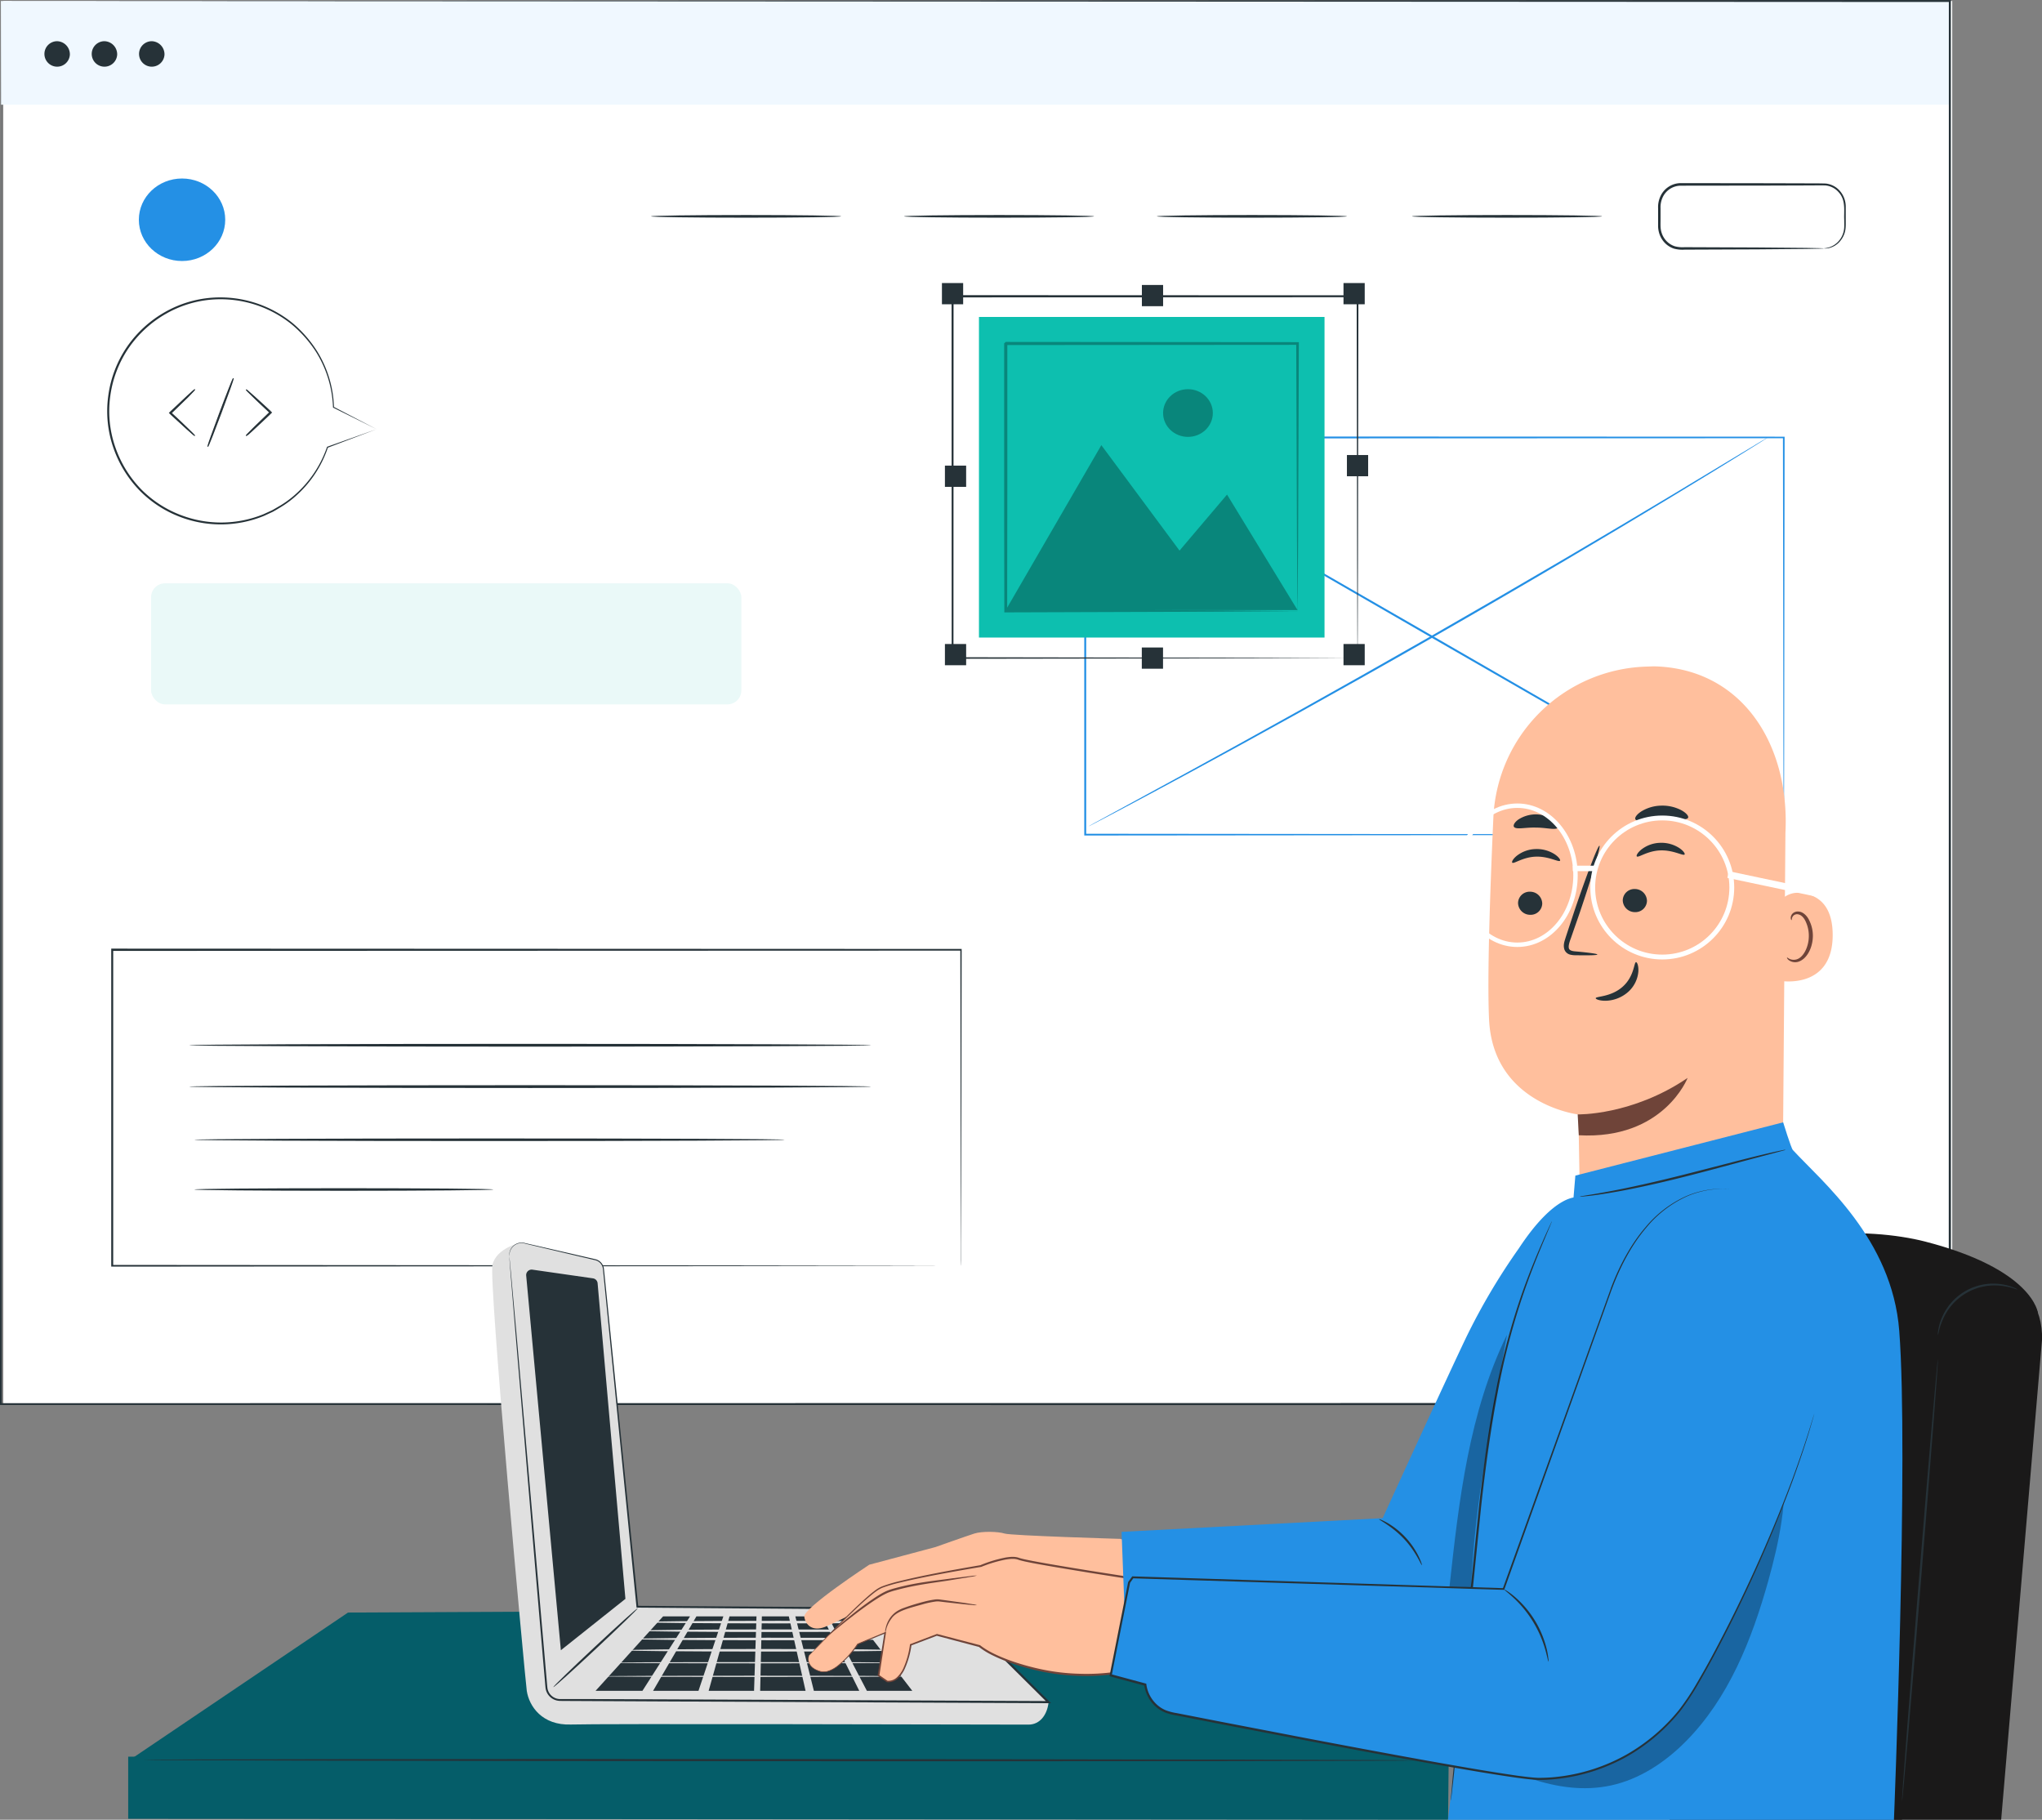 <svg id="Calque_1" data-name="Calque 1" xmlns="http://www.w3.org/2000/svg" viewBox="0 0 1265.22 1127.41"><rect x="0" y="0" width="1265.22" height="1127.41" fill="#808080" stroke="none"/><defs><style>.cls-1{fill:#fff;}.cls-2{fill:#f0f8ff;}.cls-3{fill:#263238;}.cls-4{fill:#eaf9f8;}.cls-5{fill:#2490e5;}.cls-6{fill:#0dbfaf;}.cls-7{opacity:0.3;}.cls-8{fill:#055d69;}.cls-9{fill:#e0e0e0;}.cls-10{fill:#1a1919;}.cls-11{fill:#ffbf9d;}.cls-12{fill:#6f4439;}.cls-13,.cls-14{fill:none;stroke:#fff;stroke-miterlimit:10;}.cls-13{stroke-width:3px;}.cls-14{stroke-width:2.74px;}</style></defs><rect class="cls-1" x="2.03" y="0.61" width="1207.57" height="869.26"/><rect class="cls-2" x="0.55" y="0.61" width="1207.57" height="64.25"/><path class="cls-3" d="M447.37,424.76a7.89,7.89,0,1,1-7.88-8.35A8.13,8.13,0,0,1,447.37,424.76Z" transform="translate(-404.08 -390.88)"/><path class="cls-3" d="M476.68,424.76a7.89,7.89,0,1,1-7.87-8.35A8.12,8.12,0,0,1,476.68,424.76Z" transform="translate(-404.08 -390.88)"/><path class="cls-3" d="M506,424.76a7.89,7.89,0,1,1-7.88-8.35A8.13,8.13,0,0,1,506,424.76Z" transform="translate(-404.08 -390.88)"/><path class="cls-3" d="M925.26,524.92c0,.45-26.37.82-58.89.82s-58.91-.37-58.91-.82,26.37-.83,58.91-.83S925.26,524.46,925.26,524.92Z" transform="translate(-404.08 -390.88)"/><path class="cls-3" d="M1082,524.92c0,.45-26.37.82-58.9.82s-58.9-.37-58.9-.82,26.36-.83,58.9-.83S1082,524.46,1082,524.92Z" transform="translate(-404.08 -390.88)"/><path class="cls-3" d="M1238.65,524.92c0,.45-26.37.82-58.89.82s-58.91-.37-58.91-.82,26.37-.83,58.91-.83S1238.65,524.46,1238.65,524.92Z" transform="translate(-404.08 -390.88)"/><path class="cls-3" d="M1396.74,524.92c0,.45-26.38.82-58.9.82s-58.91-.37-58.91-.82,26.37-.83,58.91-.83S1396.74,524.46,1396.74,524.92Z" transform="translate(-404.08 -390.88)"/><path class="cls-3" d="M1534.06,544.75c0-.09,1,0,2.81-.49a13.11,13.11,0,0,0,6.78-4.41,13.66,13.66,0,0,0,2.69-5.36c.6-2.15.42-4.64.42-7.34-.32-5.23,1.17-12-3.3-17a12.3,12.3,0,0,0-8.39-4.38c-3.38-.09-7.08,0-10.82,0l-24,.08-54.94.07a12.38,12.38,0,0,0-11,7.14,14.43,14.43,0,0,0-1.36,6.86q0,3.72,0,7.37c0,2.47-.16,4.84.44,7a13.27,13.27,0,0,0,3.08,5.75,12.59,12.59,0,0,0,5.22,3.39,18.7,18.7,0,0,0,6.15.59l44.87.18,30.26.26,8.22.16,2.14.08a3.25,3.25,0,0,1,.73.08,2.36,2.36,0,0,1-.73.09l-2.14.08-8.22.16-30.26.26-44.87.18a20.2,20.2,0,0,1-6.57-.63,14,14,0,0,1-5.86-3.77,14.81,14.81,0,0,1-3.48-6.44,15.77,15.77,0,0,1-.5-3.76c0-1.21,0-2.42,0-3.64v-7.37a16.1,16.1,0,0,1,1.52-7.61,13.94,13.94,0,0,1,12.39-8l54.94.07,24,.07c3.78,0,7.34,0,10.92.11a13.42,13.42,0,0,1,9.11,4.87,14.82,14.82,0,0,1,3.39,9.15q0,4.58,0,8.63c0,2.65.11,5.25-.57,7.55a14.25,14.25,0,0,1-3,5.58,12.83,12.83,0,0,1-7.16,4.3A8.87,8.87,0,0,1,1534.06,544.75Z" transform="translate(-404.08 -390.88)"/><rect class="cls-4" x="93.62" y="361.38" width="365.71" height="75" rx="8.61"/><path class="cls-3" d="M404.63,391.5l1207.57-.62h.62v.62c0,262.28,0,557.72.06,869.15v.78h-.68l-1207.57-.13h-.55v-.55c.33-527.58.55-864.73.55-869.25,0,4.52.21,341.67.55,869.25l-.55-.55,1207.57-.12-.67.67v-.1c0-311.43,0-606.87.06-869.15l.61.61Z" transform="translate(-404.08 -390.88)"/><path class="cls-5" d="M1509.21,908s0-1.52,0-4.43,0-7.22-.05-12.86c0-11.29-.07-27.89-.12-49.21-.06-42.61-.15-104.08-.25-179.6l.47.48-432.8.14h0l.62-.62c0,87.06,0,170.29,0,246.1l-.58-.58,311.34.28,89.41.16L1501,908l6.16,0c1.38,0,2.1,0,2.1,0s-.67,0-2,0l-6.08,0-23.71.07-89.27.15-311.73.29h-.58V908c0-75.81,0-159,0-246.1v-.62h.65l432.8.14h.48v.48c-.1,75.64-.19,137.21-.25,179.89,0,21.28-.09,37.84-.12,49.11,0,5.59,0,9.87-.06,12.77S1509.21,908,1509.21,908Z" transform="translate(-404.08 -390.88)"/><path class="cls-5" d="M1499.84,661.6s-.34.26-1,.71l-3.1,2-12,7.49c-10.43,6.49-25.59,15.79-44.38,27.17-37.58,22.78-89.78,53.78-148,87.07s-111.4,62.6-150.06,83.49c-19.33,10.44-35,18.82-45.88,24.54l-12.53,6.57-3.27,1.69c-.74.37-1.14.53-1.14.53s.36-.24,1.08-.65l3.21-1.79,12.42-6.77,45.69-24.89c38.55-21.08,91.66-50.5,149.86-83.8s110.45-64.15,148.13-86.74l44.59-26.83,12.13-7.29,3.17-1.87C1499.45,661.79,1499.84,661.6,1499.84,661.6Z" transform="translate(-404.08 -390.88)"/><path class="cls-5" d="M1504.22,908c-.18.29-95.14-54.08-212.08-121.45S1080.49,664.34,1080.67,664s95.11,54.07,212.09,121.46S1504.39,907.72,1504.22,908Z" transform="translate(-404.08 -390.88)"/><path class="cls-3" d="M943.79,1038.45c0,.48-94.59.87-211.24.87s-211.25-.39-211.25-.87,94.56-.87,211.25-.87S943.79,1038,943.79,1038.45Z" transform="translate(-404.08 -390.88)"/><path class="cls-3" d="M943.79,1064.07c0,.48-94.59.87-211.24.87s-211.25-.39-211.25-.87,94.56-.87,211.25-.87S943.79,1063.59,943.79,1064.07Z" transform="translate(-404.08 -390.88)"/><path class="cls-3" d="M709.74,1127.82c0,.44-41.46.8-92.6.8s-92.61-.36-92.61-.8,41.46-.79,92.61-.79S709.74,1127.38,709.74,1127.82Z" transform="translate(-404.08 -390.88)"/><path class="cls-3" d="M890.25,1097c0,.44-81.88.8-182.85.8s-182.87-.36-182.87-.8,81.86-.8,182.87-.8S890.25,1096.51,890.25,1097Z" transform="translate(-404.08 -390.88)"/><path class="cls-3" d="M999.43,1175.18s0-1.18,0-3.45,0-5.65,0-10.06c0-8.86-.06-21.9-.1-38.76-.06-33.68-.14-82.58-.23-143.51l.42.43L473.6,980h0l.62-.63c0,68.34,0,134.46,0,195.78l-.59-.59,376.76.28,109.56.16,29.35.08,7.59,0,2.6,0s-.84,0-2.53,0l-7.52,0-29.22.08-109.42.16-377.17.28H473v-.6c0-61.32,0-127.44,0-195.78v-.62h.66l525.83.2h.43v.42c-.1,61-.18,110-.24,143.77,0,16.81-.08,29.83-.1,38.66,0,4.38,0,7.72,0,10S999.43,1175.18,999.43,1175.18Z" transform="translate(-404.08 -390.88)"/><ellipse class="cls-5" cx="112.79" cy="136.15" rx="26.76" ry="25.56"/><path class="cls-1" d="M637.4,656.79l-26.74-13.61A69.88,69.88,0,1,0,607,668v0Z" transform="translate(-404.08 -390.88)"/><path class="cls-3" d="M637.4,656.79l-30.34,11.49a.31.31,0,0,1-.4-.17.34.34,0,0,1,0-.14v0l.6.12a69.68,69.68,0,0,1-20.17,30.32,62.44,62.44,0,0,1-8.93,6.58c-1.65,1-3.29,2-5,2.94l-5.43,2.52a70.6,70.6,0,0,1-52,.7,69.89,69.89,0,0,1-24.78-16,71.46,71.46,0,0,1-16.48-26.43,69.23,69.23,0,0,1-3.35-32.3A70.23,70.23,0,0,1,483,605.41a71.3,71.3,0,0,1,23.52-21.32,69.09,69.09,0,0,1,28.73-8.76,71,71,0,0,1,50.23,15.82,75.38,75.38,0,0,1,15.07,17.32A69.5,69.5,0,0,1,611,643.17l-.16-.25,26.6,13.87-26.87-13.34a.32.32,0,0,1-.17-.26,69.31,69.31,0,0,0-10.5-34.27,75.22,75.22,0,0,0-15-17,70.14,70.14,0,0,0-49.53-15.44,68.09,68.09,0,0,0-28.23,8.67,70.39,70.39,0,0,0-23.1,21,69.1,69.1,0,0,0-11.67,30.39,67.87,67.87,0,0,0,3.28,31.73,70.26,70.26,0,0,0,16.16,26A68.72,68.72,0,0,0,516.16,710a69.66,69.66,0,0,0,51.18-.54L572.7,707c1.7-.92,3.33-1.93,5-2.88a61.32,61.32,0,0,0,8.85-6.45,69.46,69.46,0,0,0,20.15-29.86.32.32,0,0,1,.4-.19.32.32,0,0,1,.21.32v0l-.41-.31Z" transform="translate(-404.08 -390.88)"/><path class="cls-3" d="M556.71,660.72a7.44,7.44,0,0,1,1.08-1.22l3.12-3.13c2.65-2.62,6.35-6.21,10.47-10.14l.1-.09v.53c-4.15-3.86-7.88-7.37-10.55-9.94l-3.14-3.07a7.45,7.45,0,0,1-1.08-1.2,6.77,6.77,0,0,1,1.27,1q1.35,1.17,3.3,2.9c2.76,2.47,6.54,5.93,10.69,9.79l.29.26-.28.27-.1.08c-4.12,3.93-7.88,7.46-10.62,10l-3.28,3A6.15,6.15,0,0,1,556.71,660.72Z" transform="translate(-404.08 -390.88)"/><path class="cls-3" d="M556.7,661a.26.26,0,0,1-.2-.11h0c-.22-.24-.15-.35,1.08-1.63l3.12-3.13c2.7-2.66,6.26-6.11,10.07-9.75-3.76-3.5-7.31-6.84-10-9.47-1.24-1.21-2.28-2.24-3.14-3.07-1.18-1.2-1.33-1.36-1.09-1.62s.39-.13,1.69,1l3.3,2.91c2.8,2.51,6.43,5.83,10.24,9.37l0,0v.09l.4.38.52.48-.6.57-.31.29v.1l0-.05c-3.89,3.71-7.52,7.12-10.27,9.65l-3.28,3C557.24,660.75,556.91,661,556.7,661Zm14.5-14.23c-2.92,2.79-5.7,5.47-8.05,7.77,2.38-2.21,5.19-4.86,8.14-7.68h0Zm.58-.45v.08l0,0Zm-8.56-7.86c2.35,2.24,5.1,4.82,8,7.5l.1-.09C568.4,643.22,565.61,640.67,563.22,638.5Z" transform="translate(-404.08 -390.88)"/><path class="cls-3" d="M524.67,632.46a7.44,7.44,0,0,1-1.08,1.22l-3.12,3.13C517.82,639.44,514.12,643,510,647l-.1.09v-.53c4.15,3.86,7.88,7.37,10.55,10l3.14,3.07a7.2,7.2,0,0,1,1.08,1.19,6.25,6.25,0,0,1-1.27-1q-1.35-1.17-3.3-2.9c-2.76-2.47-6.54-5.93-10.69-9.78l-.29-.27.28-.26.1-.09c4.12-3.93,7.88-7.46,10.62-10l3.28-3A6.15,6.15,0,0,1,524.67,632.46Z" transform="translate(-404.08 -390.88)"/><path class="cls-3" d="M524.69,661c-.2,0-.54-.27-1.49-1.08l-3.29-2.9c-2.77-2.48-6.39-5.79-10.25-9.37l-.05,0v-.1l-.4-.37-.52-.49.6-.57.31-.29v-.1l.06,0c3.89-3.7,7.52-7.12,10.27-9.65l3.28-3c1.29-1.13,1.44-1.25,1.69-1s.09.42-1.08,1.64L520.69,637c-2.68,2.65-6.24,6.09-10.07,9.75,3.81,3.54,7.35,6.89,10,9.47l3.13,3.07c1.21,1.22,1.33,1.36,1.1,1.61C524.82,661,524.77,661,524.69,661Zm-14.6-13.77c2.92,2.71,5.69,5.26,8.07,7.4-2.33-2.21-5.08-4.79-8-7.48Zm-.53-.49,0,0v-.08Zm.53-.5h0l.08.08c2.94-2.81,5.71-5.49,8.06-7.78C515.85,640.81,513,643.46,510.09,646.28Z" transform="translate(-404.08 -390.88)"/><path class="cls-3" d="M532.89,667.38c-.18-.07,3.18-9.52,7.51-21.11s8-20.93,8.19-20.86-3.17,9.52-7.51,21.11S533.08,667.45,532.89,667.38Z" transform="translate(-404.08 -390.88)"/><path class="cls-3" d="M532.92,667.69l-.13,0h0c-.36-.13-.42-.16,1.88-6.62,1.42-4,3.36-9.27,5.45-14.88s4.11-10.86,5.66-14.8c2.5-6.38,2.56-6.36,2.92-6.23s.41.16-1.88,6.61c-1.42,4-3.36,9.28-5.46,14.89s-4.1,10.86-5.65,14.8C533.53,667,533.2,667.69,532.92,667.69Zm12.29-33.24c-1.26,3.25-2.79,7.29-4.53,11.92s-3.22,8.69-4.4,12c1.25-3.25,2.79-7.29,4.52-11.92S544,637.73,545.21,634.45Z" transform="translate(-404.08 -390.88)"/><path class="cls-3" d="M1245.2,798.61s0-1.44-.06-4.16,0-6.76-.06-12c0-10.52-.08-25.9-.14-45.49-.06-39.15-.16-95.11-.27-162.46l.53.53-250.91.09h0l.62-.62c0,81.52,0,158.24-.07,224.11l-.55-.55,181.5.28,51.19.14,13.54.06,3.5,0,1.2,0s-.37,0-1.14,0l-3.43,0-13.45.06-51.06.15-181.85.27h-.55v-.55c0-65.87-.05-142.59-.07-224.11v-.62h.64l250.91.09h.53v.53c-.12,67.49-.21,123.56-.27,162.8-.06,19.54-.11,34.88-.14,45.36,0,5.2,0,9.19-.06,11.91S1245.2,798.61,1245.2,798.61Z" transform="translate(-404.08 -390.88)"/><rect class="cls-6" x="606.56" y="196.36" width="214.11" height="198.63"/><g class="cls-7"><path d="M1140.14,632c-8.51,0-15.41,6.62-15.41,14.78s6.9,14.77,15.41,14.77,15.41-6.61,15.41-14.77S1148.65,632,1140.14,632Z" transform="translate(-404.08 -390.88)"/><path d="M1208.14,602.85l-180.88-.14c.2-.22-2,1.86-1,1v22.48q0,11.16,0,22.12,0,21.88,0,42.8c0,27.81.07,54.11.1,78.31v.86h.89l131.37-.43,36.69-.22,9.61-.1,2.44,0a4.26,4.26,0,0,0,.79-.05,6.39,6.39,0,0,0-.89,0l-2.53,0-9.79-.1L1158,769l-40.42-.13h90.49a4.93,4.93,0,0,0,0,.55,2.78,2.78,0,0,0,0-.72c0-.57,0-1.3,0-2.23,0-2.07.06-5,.1-8.77.06-7.84.13-19.16.23-33.55.11-29.14.26-70.64.45-120.46v-.84Zm-43.79,94.44L1134.91,732l-48.44-65.33-58.34,100.67c0-23.62.06-49.2.09-76.22q0-20.88,0-42.8,0-10.95,0-22.12V604.66l179-.13c.18,49.22.34,90.24.45,119.09.09,14.46.17,25.85.22,33.73,0,3.84.08,6.83.11,8.94,0,1,0,1.72,0,2.32a1.28,1.28,0,0,1,0,.19Z" transform="translate(-404.08 -390.88)"/></g><rect class="cls-3" x="583.62" y="175.36" width="13.15" height="13.15"/><rect class="cls-3" x="832.43" y="175.36" width="13.15" height="13.15"/><rect class="cls-3" x="832.43" y="398.99" width="13.15" height="13.15"/><rect class="cls-3" x="585.47" y="398.99" width="13.15" height="13.15"/><rect class="cls-3" x="585.47" y="288.48" width="13.15" height="13.15"/><rect class="cls-3" x="707.46" y="401.15" width="13.15" height="13.15"/><rect class="cls-3" x="834.55" y="281.91" width="13.15" height="13.15"/><rect class="cls-3" x="707.51" y="176.55" width="13.15" height="13.15"/><polygon class="cls-8" points="80.77 1090.1 215.63 999.04 869.02 995.91 898.93 1091.47 80.77 1090.1"/><polygon class="cls-8" points="897.23 1127.41 79.43 1126.82 79.43 1088.32 897.59 1090.88 897.23 1127.41"/><path class="cls-3" d="M1281.25,1481.54c0,.37-176.6.58-394.39.48s-394.42-.49-394.42-.86,176.56-.58,394.42-.47S1281.25,1481.17,1281.25,1481.54Z" transform="translate(-404.08 -390.88)"/><path class="cls-9" d="M726.35,1160.87s-14.58,3.14-17.12,13.49,20.32,258,21.24,264.07c1.44,9.47,9.43,21.51,27.44,20.86,15.69-.56,229.56-.06,283.41.06,7.15,0,11.45-6.07,12.4-13.32h0l-264.8-15.63Z" transform="translate(-404.08 -390.88)"/><path class="cls-9" d="M719.71,1169.13l22.94,267.1a8.64,8.64,0,0,0,8.46,7.77l302.61,1.36-58.13-57.68L799,1386.29,778,1177a6.57,6.57,0,0,0-5-5.71l-44-10.26A7.52,7.52,0,0,0,719.71,1169.13Z" transform="translate(-404.08 -390.88)"/><path class="cls-3" d="M719.71,1169.13a6.62,6.62,0,0,1-.05-1.29,7.29,7.29,0,0,1,1.18-3.61,7.63,7.63,0,0,1,5.15-3.39,9,9,0,0,1,4,.33l4.48,1,23.38,5.36,14.82,3.42a6.92,6.92,0,0,1,5.59,6q.45,4.3.91,8.83c4.92,48.4,11.95,117.52,20.38,200.49l-.56-.52,196.58,1.3h.27l.19.19c18.63,18.48,38.2,37.91,58.14,57.68l1.15,1.15h-1.63l-13.4-.06-221.83-1-49.82-.25-12-.06c-2,0-3.94,0-6-.06a9.17,9.17,0,0,1-8.52-7.84c-.22-2-.34-3.87-.52-5.8q-.5-5.76-1-11.43c-2.57-30.2-5-58.34-7.14-84-4.32-51.36-7.81-92.93-10.23-121.69-1.18-14.35-2.1-25.49-2.72-33.09-.29-3.76-.52-6.64-.67-8.6s-.19-2.94-.19-2.94.13,1,.32,2.92.45,4.84.81,8.6c.68,7.59,1.68,18.73,3,33.07,2.52,28.74,6.16,70.3,10.66,121.64,2.23,25.69,4.67,53.82,7.3,84q.48,5.65,1,11.42c.17,1.91.31,3.88.52,5.75a8,8,0,0,0,7.47,6.86c1.91,0,3.94,0,5.91,0l12,0,49.82.19,221.83,1,13.4.06-.47,1.14-58.13-57.7.46.19L799,1386.86h-.51l-.06-.51c-8.23-83-15.1-152.12-19.9-200.53q-.45-4.53-.87-8.82a6.32,6.32,0,0,0-5.11-5.46l-14.8-3.49-23.34-5.52-4.47-1.06a8.79,8.79,0,0,0-3.91-.37,7.43,7.43,0,0,0-5,3.23,7.32,7.32,0,0,0-1.24,3.52C719.69,1168.69,719.75,1169.13,719.71,1169.13Z" transform="translate(-404.08 -390.88)"/><polygon class="cls-3" points="537.13 1047.54 565.26 1047.54 529.7 1001.41 513.01 1001.41 537.13 1047.54"/><path class="cls-3" d="M730.11,1181.2l21.48,232.07,40-31.83-17.23-195.52a3.39,3.39,0,0,0-2.9-3.06L734,1177.49A3.4,3.4,0,0,0,730.11,1181.2Z" transform="translate(-404.08 -390.88)"/><polygon class="cls-3" points="369.01 1047.54 398.05 1047.54 427.55 1001.41 410.85 1001.41 369.01 1047.54"/><polygon class="cls-3" points="404.65 1047.54 432.78 1047.54 448.19 1001.41 431.5 1001.41 404.65 1047.54"/><polygon class="cls-3" points="439.08 1047.54 467.21 1047.54 468.72 1001.41 452.02 1001.41 439.08 1047.54"/><polygon class="cls-3" points="471 1047.54 499.13 1047.54 488.75 1001.41 472.05 1001.41 471 1047.54"/><polygon class="cls-3" points="504.28 1047.54 532.4 1047.54 509.49 1001.41 492.79 1001.41 504.28 1047.54"/><path class="cls-9" d="M967.92,1429.43c0,.22-42.89.4-95.79.4s-95.8-.18-95.8-.4,42.88-.39,95.8-.39S967.92,1429.21,967.92,1429.43Z" transform="translate(-404.08 -390.88)"/><path class="cls-9" d="M962.83,1421c0,.23-40.74.4-91,.4s-91-.17-91-.4,40.73-.39,91-.39S962.83,1420.75,962.83,1421Z" transform="translate(-404.08 -390.88)"/><path class="cls-9" d="M962.83,1413.3c0,.44-38.33.8-85.61.8s-85.61-.36-85.61-.8,38.33-.8,85.61-.8S962.83,1412.86,962.83,1413.3Z" transform="translate(-404.08 -390.88)"/><path class="cls-9" d="M964,1406.3c0,.44-37.51.79-83.76.79s-83.77-.35-83.77-.79,37.49-.8,83.77-.8S964,1405.85,964,1406.3Z" transform="translate(-404.08 -390.88)"/><path class="cls-9" d="M967.92,1401.18c0,.44-37.75.8-84.3.8s-84.32-.36-84.32-.8,37.75-.8,84.32-.8S967.92,1400.74,967.92,1401.18Z" transform="translate(-404.08 -390.88)"/><path class="cls-9" d="M972.08,1395.84c0,.44-38.46.8-85.89.8s-85.89-.36-85.89-.8,38.44-.8,85.89-.8S972.08,1395.4,972.08,1395.84Z" transform="translate(-404.08 -390.88)"/><path class="cls-9" d="M746.88,1436.23l52.42-49" transform="translate(-404.08 -390.88)"/><path class="cls-3" d="M799.3,1387.18c.26.27-11.28,11.47-25.75,25s-26.42,24.31-26.67,24,11.28-11.47,25.76-25S799.05,1386.91,799.3,1387.18Z" transform="translate(-404.08 -390.88)"/><path class="cls-10" d="M1666.81,1204.49s-2.57-27.12-70.15-44.47c-32.63-8.38-110.52-12.41-119.35,38.22-.29,1.64-38.77,320-38.77,320h144Z" transform="translate(-404.08 -390.88)"/><path class="cls-10" d="M1644,1518.29h-66.44l22.19-312c1.63-15.18,17.34-26.12,35.09-24.44l6,.56c17.76,1.68,29,18.78,28.49,38.27Z" transform="translate(-404.08 -390.88)"/><path class="cls-3" d="M1582.55,1507.06c-.37,0,4.32-61.48,10.48-137.24s11.44-137.17,11.8-137.14-4.32,61.47-10.48,137.25S1582.91,1507.09,1582.55,1507.06Z" transform="translate(-404.08 -390.88)"/><path class="cls-3" d="M1654.06,1189.75c-.1.26-3.46-1.45-9.34-2.19a35,35,0,0,0-37.07,21.26c-2.33,5.45-2.55,9.22-2.82,9.17a9,9,0,0,1,.13-2.61,30.53,30.53,0,0,1,1.82-6.91,34.49,34.49,0,0,1,38.07-21.84,30.37,30.37,0,0,1,6.88,1.92A8.36,8.36,0,0,1,1654.06,1189.75Z" transform="translate(-404.08 -390.88)"/><path class="cls-11" d="M1329.37,897.35a97.92,97.92,0,0,1,94.36-93.47l5.07-.18c54.76,1.25,84.29,48.46,81.53,103.16l-1.44,182.27-.36,34.61-125.21,29.76-1.27-72.14s-52.83-6.3-55.35-58.81C1325.49,997.19,1327.24,944.77,1329.37,897.35Z" transform="translate(-404.08 -390.88)"/><path class="cls-12" d="M1381.61,1081.3s33.62.82,68.11-22.6c0,0-14.84,38.38-67.42,35.52Z" transform="translate(-404.08 -390.88)"/><path class="cls-3" d="M1344.66,950.33a7.51,7.51,0,0,0,7.5,7.31,7.18,7.18,0,0,0,7.49-7,7.5,7.5,0,0,0-7.49-7.31A7.17,7.17,0,0,0,1344.66,950.33Z" transform="translate(-404.08 -390.88)"/><path class="cls-3" d="M1341.08,925.34c1,.94,6.5-3.46,14.57-3.73s14.13,3.56,15,2.54c.42-.45-.59-2.18-3.24-4a20.58,20.58,0,0,0-12-3.24,19.74,19.74,0,0,0-11.55,4.18C1341.38,923.12,1340.61,924.92,1341.08,925.34Z" transform="translate(-404.08 -390.88)"/><path class="cls-3" d="M1409.54,948.67a7.51,7.51,0,0,0,7.51,7.31,7.18,7.18,0,0,0,7.49-7,7.51,7.51,0,0,0-7.5-7.32A7.19,7.19,0,0,0,1409.54,948.67Z" transform="translate(-404.08 -390.88)"/><path class="cls-3" d="M1418.26,921.47c1,.94,6.51-3.46,14.58-3.73s14.13,3.56,15,2.54c.41-.45-.59-2.18-3.25-4a20.55,20.55,0,0,0-12-3.24,19.7,19.7,0,0,0-11.56,4.19C1418.58,919.25,1417.79,921.05,1418.26,921.47Z" transform="translate(-404.08 -390.88)"/><path class="cls-3" d="M1393.8,982.24c0-.46-5-1.15-13.19-1.9-2.07-.14-4-.48-4.43-1.88s.24-3.72,1.16-6.15l5.53-15.92c7.68-22.64,13.15-41.24,12.24-41.54s-7.88,17.81-15.55,40.46l-5.28,16c-.69,2.37-1.94,5.07-.78,8.13a5.17,5.17,0,0,0,3.5,2.89,13.52,13.52,0,0,0,3.51.36C1388.71,982.84,1393.79,982.7,1393.8,982.24Z" transform="translate(-404.08 -390.88)"/><path class="cls-3" d="M1417.76,987c-1.32,0-1,8.73-8.3,15.21s-16.64,5.86-16.67,7.09c-.1.55,2.15,1.62,6.09,1.59a21.84,21.84,0,0,0,13.93-5.41,19,19,0,0,0,6.4-12.74C1419.41,989,1418.36,986.9,1417.76,987Z" transform="translate(-404.08 -390.88)"/><path class="cls-3" d="M1417.34,898.42c1,2.06,7.92-.07,16.37-.23,8.45-.36,15.55,1.34,16.35-.77.34-1-1.14-2.87-4.17-4.55a25.22,25.22,0,0,0-12.65-2.86,24.23,24.23,0,0,0-12.27,3.62C1418.14,895.49,1416.88,897.43,1417.34,898.42Z" transform="translate(-404.08 -390.88)"/><path class="cls-3" d="M1342.12,903.14c1.34,1.9,7,.25,13.67.47,6.7,0,12.29,1.81,13.68-.05.61-.9-.19-2.78-2.58-4.63a19.8,19.8,0,0,0-22-.34C1342.4,900.36,1341.54,902.21,1342.12,903.14Z" transform="translate(-404.08 -390.88)"/><path class="cls-11" d="M1503.71,958.29a14.26,14.26,0,0,1,14.9-14.29c9.83.58,20.93,5.76,21,26,.13,36-36,28.66-36.06,27.63C1503.51,997,1503.63,973.33,1503.71,958.29Z" transform="translate(-404.08 -390.88)"/><path class="cls-12" d="M1511.33,984.11c.16-.12.63.43,1.69.91a6.24,6.24,0,0,0,4.68.08c3.8-1.4,7-7.45,7.12-13.93a20.68,20.68,0,0,0-1.78-9c-1.11-2.62-2.82-4.45-4.73-4.79a3.2,3.2,0,0,0-3.69,1.73c-.48,1-.25,1.73-.44,1.79s-.77-.6-.49-2.09a4,4,0,0,1,1.41-2.25,4.7,4.7,0,0,1,3.46-.93c2.77.18,5.28,2.72,6.56,5.55a21.23,21.23,0,0,1,2.21,10c-.21,7.25-3.89,14-9.08,15.56a6.71,6.71,0,0,1-5.73-.93C1511.4,985,1511.21,984.17,1511.33,984.11Z" transform="translate(-404.08 -390.88)"/><path class="cls-11" d="M1098.38,1344.28s-67.77-2-71.83-3.3-14-1.52-18.79,0-24.11,8.38-24.11,8.38l-40.94,10.91s-41.15,26.92-40.29,32.3,5.33,9.08,12.69,6.29,44.51-22.09,44.51-22.09l40.78-4.31s55.76,20,67,19,40.1-5.87,40.1-5.87,4.06-28.9,2-33.47S1098.38,1344.28,1098.38,1344.28Z" transform="translate(-404.08 -390.88)"/><path class="cls-11" d="M905.37,1416.51s34.34-36.83,43.86-41.8,62.49-13.65,62.49-13.65,17-7,23.17-4.55,72,12.41,74.9,12.82-14.07,57.94-14.07,57.94a134,134,0,0,1-49.24-2.07c-26.49-6.21-35.59-14.49-35.59-14.49l-26.44-6.94-16.17,6.17s-2.91,24-14.5,22.71l-5.38-3.73,4.14-26.48-17,7s-13.25,19.87-23.18,17S905.37,1416.51,905.37,1416.51Z" transform="translate(-404.08 -390.88)"/><path class="cls-12" d="M905.37,1416.51a7.9,7.9,0,0,0-.27,2.87,6.41,6.41,0,0,0,1.28,3.23,9.42,9.42,0,0,0,3.89,2.84,9.86,9.86,0,0,0,6,.85,18.21,18.21,0,0,0,6.58-3.33,60.29,60.29,0,0,0,12.46-13.7l.07-.09.1,0,16.94-7.09.69-.29-.11.74c-1.23,8-2.6,16.91-4.07,26.5l-.21-.48,5.39,3.71-.23-.09a7.71,7.71,0,0,0,6-2.19,17.64,17.64,0,0,0,4-5.74,52.14,52.14,0,0,0,4-14.34l0-.33.31-.12,16.16-6.19.18-.07.18,0,26.44,6.91.12,0,.14.11c5.2,4.06,11.72,6.86,18.29,9.32a152.86,152.86,0,0,0,20.84,5.79,131,131,0,0,0,22.23,2.51,125.58,125.58,0,0,0,22.94-1.27l-.52.47c1.17-4.06,2.43-8.42,3.69-12.81,3.64-13,7.29-25.83,9.94-38.49a44.12,44.12,0,0,0,.73-4.71,6.47,6.47,0,0,0,0-1.08c0-.16-.16-.26.1,0a.28.28,0,0,0,.15,0h-.07l-.15,0-.3,0-2.38-.36-9.46-1.45-18.51-2.92c-12.16-2-23.93-3.88-35.23-6-2.83-.59-5.59-1.06-8.39-1.92-2.51-1-5.29-.65-8-.24a80.89,80.89,0,0,0-15.32,4.59l-.06,0h-.06c-18.52,3.11-35.46,6.16-50.23,9.7a90.76,90.76,0,0,0-10.52,3.08c-3.24,1.27-5.83,3.58-8.35,5.65-5,4.24-9.34,8.44-13.26,12.22-7.81,7.59-13.75,13.73-17.83,17.89l-4.63,4.76c-1,1.07-1.62,1.6-1.62,1.6s.49-.61,1.49-1.72l4.52-4.88c4-4.23,9.87-10.45,17.62-18.12,3.89-3.82,8.2-8,13.2-12.35,1.25-1.07,2.55-2.15,3.94-3.17a18.49,18.49,0,0,1,4.6-2.66,90.7,90.7,0,0,1,10.62-3.18c14.81-3.64,31.73-6.75,50.27-9.92l-.13,0a81.15,81.15,0,0,1,15.55-4.71c2.71-.42,5.72-.81,8.55.27,2.58.78,5.43,1.28,8.22,1.85,11.27,2.13,23,4,35.2,6l18.51,2.9,9.45,1.43,2.38.36.3,0,.15,0,.08,0a1.57,1.57,0,0,1,.28.1,1.29,1.29,0,0,1,.57,1,6.7,6.7,0,0,1,0,1.34,48.37,48.37,0,0,1-.74,4.89c-2.67,12.77-6.32,25.55-10,38.59-1.26,4.39-2.52,8.76-3.69,12.82l-.12.41-.4.06a126.41,126.41,0,0,1-23.22,1.28,133.7,133.7,0,0,1-22.45-2.55,152.58,152.58,0,0,1-21-5.88,99.68,99.68,0,0,1-9.77-4.13,47.23,47.23,0,0,1-8.92-5.47l.26.14-26.43-7,.36,0-16.19,6.14.36-.45a53,53,0,0,1-4.11,14.65,18.63,18.63,0,0,1-4.22,6.07,8.78,8.78,0,0,1-6.77,2.42h-.13l-.11-.08-5.37-3.73-.25-.18,0-.3c1.52-9.58,2.94-18.51,4.2-26.48l.58.46-17,7,.17-.14a60.22,60.22,0,0,1-12.74,13.75,18.6,18.6,0,0,1-6.81,3.34,10.2,10.2,0,0,1-6.21-1,9.67,9.67,0,0,1-4-3,6.49,6.49,0,0,1-1.24-3.39A5.4,5.4,0,0,1,905.37,1416.51Z" transform="translate(-404.08 -390.88)"/><path class="cls-12" d="M1009.38,1385.34a10.25,10.25,0,0,1-2.61-.06c-1.66-.13-4.07-.36-7-.67l-10.43-1.16-3-.36a10.1,10.1,0,0,0-3,.07,60,60,0,0,0-6.44,1.33c-8.61,2.5-17.23,4.17-20.55,9.28a19.19,19.19,0,0,0-3.07,6.17,23.92,23.92,0,0,1-.68,2.5,6.07,6.07,0,0,1,.18-2.62,17.59,17.59,0,0,1,2.81-6.61,16.06,16.06,0,0,1,3.51-3.6,20.27,20.27,0,0,1,5.13-2.6c3.74-1.37,7.9-2.66,12.34-3.81a57.21,57.21,0,0,1,6.6-1.34,11.14,11.14,0,0,1,3.31,0l3,.4,10.41,1.44c3,.43,5.35.8,7,1.09A10,10,0,0,1,1009.38,1385.34Z" transform="translate(-404.08 -390.88)"/><path class="cls-12" d="M917.15,1404.26a20.82,20.82,0,0,1,2.84-2.86c1.9-1.76,4.71-4.25,8.28-7.21s7.86-6.43,12.83-10c2.5-1.79,5.16-3.63,8-5.36a41.91,41.91,0,0,1,4.57-2.39,40.4,40.4,0,0,1,5.07-1.63c13.72-3.78,26.56-4.77,35.7-6.14l10.89-1.35a23.71,23.71,0,0,1,4-.32,23.42,23.42,0,0,1-3.94.83l-10.82,1.77c-9.11,1.61-21.91,2.75-35.5,6.5a38.86,38.86,0,0,0-4.89,1.56,41.17,41.17,0,0,0-4.43,2.29c-2.84,1.69-5.49,3.49-8,5.24-5,3.53-9.33,6.9-13,9.77l-8.53,6.87A26.93,26.93,0,0,1,917.15,1404.26Z" transform="translate(-404.08 -390.88)"/><path class="cls-5" d="M1345.16,1164.29a394.36,394.36,0,0,0-32.38,54.62c-12.27,25.55-52,112.53-52,112.53L1099,1339.93l2.39,62.51s156.26,55.67,191.25,44.93,72.24-51.07,72.24-51.07l16.73-263.66S1367.73,1130,1345.16,1164.29Z" transform="translate(-404.08 -390.88)"/><path class="cls-5" d="M1379,1133.23s-41.49,94.1-47.55,134c-12,79.13-16.07,128.66-16.07,128.66l-14.11,122.45h276.3s9.15-227,3.28-303c-4.41-57-48.07-92.52-65.93-112-1.08-1.17-6-17.13-6-17.13l-128.75,33Z" transform="translate(-404.08 -390.88)"/><path class="cls-3" d="M1365.62,1147.53a4,4,0,0,1-.31.9c-.27.64-.62,1.48-1.06,2.56-1,2.32-2.36,5.62-4.13,9.83-3.56,8.55-8.68,21-13.83,36.67a437.36,437.36,0,0,0-14.29,56.29c-4.11,21.49-7.44,45.33-10.21,70.44-5.1,50.27-9.7,95.77-13,128.79-1.71,16.42-3.1,29.73-4.06,39-.51,4.54-.9,8.1-1.17,10.6-.15,1.16-.26,2.07-.34,2.75a6.59,6.59,0,0,1-.16.94,4.06,4.06,0,0,1,0-1c0-.69.12-1.61.21-2.77.22-2.51.53-6.07.92-10.63.87-9.3,2.11-22.62,3.64-39.06,3.2-33,7.42-78.54,12.66-128.84,2.78-25.13,6.15-49,10.34-70.52a426.08,426.08,0,0,1,14.59-56.36c5.29-15.72,10.55-28.08,14.25-36.57,1.83-4.26,3.35-7.52,4.36-9.74.5-1.05.89-1.88,1.18-2.51A5.3,5.3,0,0,1,1365.62,1147.53Z" transform="translate(-404.08 -390.88)"/><g class="cls-7"><path d="M1509.17,1295.65c-2.54-25.07-13.8-50.21-34.43-64.69l-168.47,240.58c29.74,16,62.76,32.6,95.81,25.53,17.77-3.8,33.58-14.29,46.39-27.18,26.65-26.79,41.1-63.29,51.26-99.69C1506.5,1345.93,1511.72,1320.72,1509.17,1295.65Z" transform="translate(-404.08 -390.88)"/></g><path class="cls-5" d="M1528.27,1266.59c-21,74.28-68.23,164.91-82.74,183.12-28.34,35.57-65.8,43.25-88.14,43.25-19,0-179.66-31.29-227.27-40.64a20.38,20.38,0,0,1-16-15.83l-.42-2-21.43-5.77,11.41-57.51,2.28-3.19,229.77,7.23h0l66.84-186.16c1.26-2.13,20.56-64.6,72.9-61.76" transform="translate(-404.08 -390.88)"/><path class="cls-3" d="M1475.45,1127.36s-.58,0-1.73,0a49.77,49.77,0,0,0-5.13.13,57.8,57.8,0,0,0-19.3,4.58,70.25,70.25,0,0,0-25.22,19.45c-8.23,9.66-15.46,22.4-21.2,37.77l0-.06c-16.88,47.17-39.81,111.22-66.65,186.23l-.14.39h-.42l-229.77-7.14.56-.28-2.28,3.19.11-.26c-3.3,16.63-6.81,34.33-10.36,52.21l-1,5.3-.48-.77,21.43,5.77.42.11.06.4a20.68,20.68,0,0,0,6.32,12.37,19,19,0,0,0,5.87,3.77,34.49,34.49,0,0,0,6.86,1.75l28.12,5.49,54.93,10.57c36,6.82,70.68,13.31,103.77,18.91,8.27,1.37,16.44,2.68,24.52,3.83,4,.5,8.07,1.07,12,1.25a96.1,96.1,0,0,0,11.9-.59,112.82,112.82,0,0,0,43.43-13.94,115.32,115.32,0,0,0,32.4-27.64,151,151,0,0,0,11.15-16.81q5-8.53,9.49-16.88a908.15,908.15,0,0,0,49.27-108.55c4.86-13.19,8.32-23.53,10.52-30.58q1.62-5.27,2.48-8c.56-1.8.88-2.72.88-2.72s-.24.94-.76,2.76-1.32,4.54-2.35,8.07c-2.12,7.07-5.5,17.45-10.3,30.67a888.73,888.73,0,0,1-48.93,108.82c-3,5.56-6.13,11.22-9.47,16.93a154.09,154.09,0,0,1-11.2,17,116.4,116.4,0,0,1-32.65,28,113.88,113.88,0,0,1-43.83,14.13,96.33,96.33,0,0,1-12,.62c-4.09-.19-8.11-.75-12.18-1.26-8.1-1.13-16.28-2.44-24.56-3.8-33.11-5.57-67.8-12-103.81-18.83l-54.94-10.54-28.12-5.49a35.65,35.65,0,0,1-7.12-1.82,20.86,20.86,0,0,1-6.27-4,22.11,22.11,0,0,1-6.71-13.08l.48.5-21.43-5.77-.6-.16.12-.61,1.05-5.3c3.55-17.88,7.06-35.58,10.36-52.21l0-.14.08-.11,2.28-3.19.21-.29h.35l229.76,7.31-.56.39c27-74.95,50.06-139,67-186.09l0-.07c5.7-15.18,13.1-28.14,21.4-37.76a70.18,70.18,0,0,1,25.5-19.44,56.84,56.84,0,0,1,19.45-4.43,46.21,46.21,0,0,1,5.14,0C1474.87,1127.32,1475.45,1127.36,1475.45,1127.36Z" transform="translate(-404.08 -390.88)"/><path class="cls-3" d="M1285.08,1360.54c-.4.21-3.58-8.3-11.08-16.26s-15.67-11.82-15.43-12.2c.06-.14,2.19.61,5.34,2.42A49.26,49.26,0,0,1,1283,1355C1284.63,1358.31,1285.22,1360.49,1285.08,1360.54Z" transform="translate(-404.08 -390.88)"/><path class="cls-3" d="M1363.49,1420.33c-.23,0-.68-2.95-2-7.59a70.09,70.09,0,0,0-19.36-31.71c-3.52-3.31-6-5.06-5.83-5.25s.71.3,1.86,1a43.29,43.29,0,0,1,4.6,3.51,61.93,61.93,0,0,1,19.64,32.17,43.28,43.28,0,0,1,1,5.7A6.59,6.59,0,0,1,1363.49,1420.33Z" transform="translate(-404.08 -390.88)"/><g class="cls-7"><path d="M1302.2,1373.83l13.37.5c2.16-52.48,13-104.81,22.23-156.51C1314.22,1266,1308,1320.52,1302.2,1373.83Z" transform="translate(-404.08 -390.88)"/></g><path class="cls-3" d="M1510.42,1103.22a4.53,4.53,0,0,1-1.26.44l-3.68,1-13.54,3.6c-11.44,3-27.2,7.4-44.72,11.82s-33.56,7.84-45.25,9.76c-5.85,1-10.6,1.65-13.89,2l-3.8.38a4.8,4.8,0,0,1-1.33,0,5.34,5.34,0,0,1,1.3-.31l3.76-.63c3.27-.49,8-1.31,13.79-2.4,11.63-2.15,27.58-5.7,45.09-10.12s33.31-8.63,44.81-11.44c5.75-1.42,10.42-2.5,13.66-3.19l3.74-.77A5.38,5.38,0,0,1,1510.42,1103.22Z" transform="translate(-404.08 -390.88)"/><circle class="cls-13" cx="1029.94" cy="549.84" r="43.08"/><ellipse class="cls-14" cx="940.13" cy="542.24" rx="36.05" ry="43.08"/><rect class="cls-1" x="1474.1" y="936.73" width="59.13" height="4.22" transform="translate(-177.48 -681.48) rotate(11.93)"/><rect class="cls-1" x="974.5" y="536.33" width="14.36" height="3.38"/></svg>